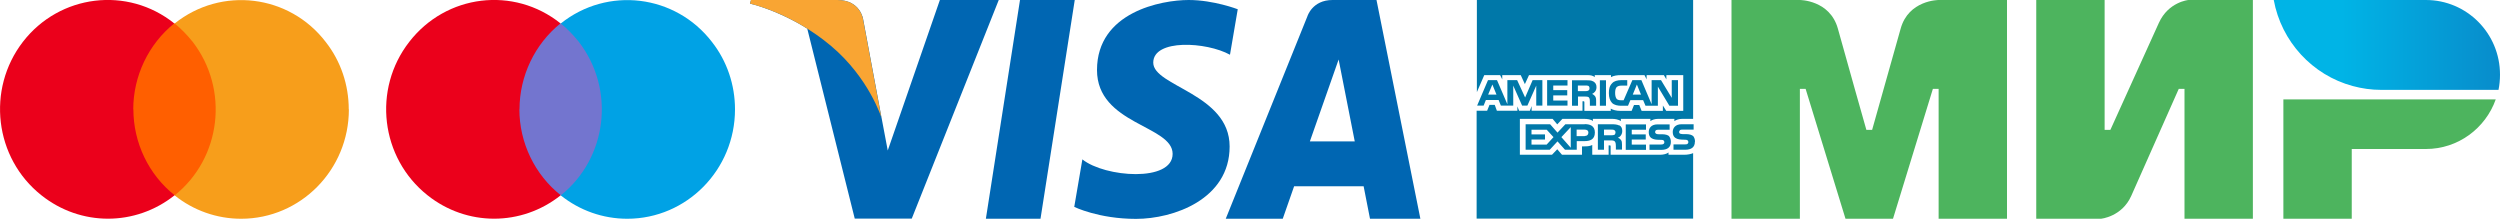 <?xml version="1.0" encoding="UTF-8"?><svg id="a" xmlns="http://www.w3.org/2000/svg" xmlns:xlink="http://www.w3.org/1999/xlink" viewBox="0 0 200 17.5"><defs><style>.k{fill:#0078a9;}.k,.l,.m,.n,.o,.p,.q,.r,.s,.t{stroke-width:0px;}.k,.r,.t{fill-rule:evenodd;}.l{fill:#f9a533;}.m{fill:#0066b2;}.n{fill:#eb001b;}.o{fill:#f79e1b;}.p{fill:#ff5f00;}.q{fill:#7375cf;}.r{fill:url(#i);}.s{fill:#00a2e5;}.t{fill:#4db45e;}</style><linearGradient id="i" x1="181.91" y1="135.35" x2="200" y2="135.35" gradientTransform="translate(0 138.95) scale(1 -1)" gradientUnits="userSpaceOnUse"><stop offset=".3" stop-color="#00b4e6"/><stop offset="1" stop-color="#088ccb"/></linearGradient></defs><rect class="p" x="10.18" y="1.87" width="7.54" height="13.75"/><path class="n" d="m10.66,8.75c0-2.67,1.22-5.22,3.28-6.88C10.21-1.12,4.77-.46,1.83,3.35-1.09,7.14-.45,12.64,3.31,15.62c3.14,2.5,7.52,2.5,10.66,0-2.08-1.65-3.3-4.2-3.3-6.88Z"/><path class="o" d="m27.91,8.75c0,4.83-3.86,8.75-8.62,8.75-1.94,0-3.81-.66-5.32-1.87,3.74-2.99,4.38-8.48,1.44-12.29-.43-.53-.91-1.04-1.44-1.46,3.74-2.99,9.17-2.33,12.09,1.48,1.2,1.53,1.84,3.43,1.84,5.39Z"/><g id="b"><path id="c" class="t" d="m155.09,0h0S152.68,0,152.05,2.3c-.59,2.11-2.23,7.93-2.28,8.09h-.46s-1.69-5.95-2.28-8.1C146.39,0,143.99,0,143.99,0h-5.47v17.5h5.47V7.11h.46l3.19,10.39h3.8l3.19-10.39h.46v10.39h5.47V0h-5.47Z"/></g><g id="d"><path id="e" class="t" d="m175.07,0s-1.6.15-2.36,1.83l-3.88,8.56h-.46V0h-5.47v17.5h5.17s1.68-.15,2.43-1.83l3.8-8.56h.46v10.39h5.47V0h-5.17Z"/></g><g id="f"><path id="g" class="t" d="m182.67,7.95v9.55h5.47v-5.58h5.93c2.58,0,4.77-1.66,5.59-3.97h-16.99Z"/></g><g id="h"><path id="j" class="r" d="m194.07,0h-12.17c.61,3.33,3.09,6.01,6.31,6.88h0c.73.2,1.5.31,2.29.31h9.38c.08-.4.12-.8.12-1.22C200,2.67,197.35,0,194.07,0Z"/></g><rect class="q" x="41.08" y="1.87" width="7.55" height="13.75"/><path class="n" d="m41.56,8.75c0-2.67,1.22-5.22,3.28-6.88-3.74-2.99-9.15-2.33-12.1,1.48-2.95,3.79-2.3,9.28,1.46,12.27,3.14,2.5,7.52,2.5,10.66,0-2.08-1.65-3.31-4.2-3.31-6.88Z"/><path class="s" d="m58.8,8.75c0,4.83-3.86,8.75-8.62,8.75-1.94,0-3.81-.66-5.32-1.87,3.74-2.99,4.38-8.48,1.44-12.29-.43-.53-.91-1.04-1.44-1.46,3.74-2.99,9.17-2.33,12.1,1.48,1.2,1.53,1.84,3.43,1.84,5.39Z"/><polygon class="m" points="83.24 17.5 78.87 17.5 81.6 0 85.98 0 83.24 17.5"/><path class="m" d="m109.61,17.5h4.02L110.12,0h-3.52C104.98,0,104.59,1.31,104.59,1.31l-6.53,16.19h4.56l.91-2.6h5.56l.51,2.6Zm-4.82-6.19l2.3-6.55,1.29,6.55h-3.59Z"/><path class="m" d="m98.4,4.37l.62-3.63S97.1,0,95.09,0C92.92,0,87.76.96,87.76,5.6c0,4.37,6.05,4.42,6.05,6.71s-5.43,1.88-7.22.44l-.65,3.8s1.95.96,4.94.96,7.49-1.56,7.49-5.79-6.11-4.8-6.11-6.71c0-1.91,4.26-1.67,6.14-.63Z"/><path class="m" d="m75.19,0l-4.17,12.04-.49-2.59h0l-1.47-7.87S68.87,0,66.98,0h-6.9l-.08.29s2.11.46,4.58,2l3.8,15.2h4.56L79.9,0S75.19,0,75.19,0Z"/><path class="l" d="m70.52,9.45l-1.47-7.87S68.87,0,66.98,0h-6.9l-.08.29s3.32.72,6.49,3.39c3.04,2.56,4.03,5.75,4.03,5.75Z"/><path class="k" d="m135.59,11.34c0,.43-.28.64-.77.64h-.94v-.43h.94c.09,0,.16-.01.19-.05.03-.03.06-.08.06-.13,0-.06-.03-.12-.06-.14-.03-.03-.08-.05-.17-.05-.45-.01-1.02.01-1.02-.63,0-.29.19-.61.7-.61h.97v.43h-.89c-.09,0-.15,0-.19.03-.04.05-.08.09-.08.16,0,.08.04.12.1.14.06.01.12.03.19.03h.27c.27,0,.45.06.57.16.08.11.14.24.14.44h0Zm-2.05-.44c-.12-.1-.3-.16-.57-.16h-.27c-.07,0-.13-.01-.19-.03-.05-.02-.1-.07-.1-.14,0-.07.01-.11.08-.16.04-.03.1-.03.19-.03h.89v-.43h-.97c-.52,0-.7.32-.7.61,0,.65.57.62,1.02.63.09,0,.14.01.17.05.03.02.06.08.06.14,0,.05-.03.1-.06.13-.04.03-.1.05-.19.05h-.94v.43h.94c.49,0,.77-.21.77-.64,0-.2-.06-.34-.14-.44h0Zm-1.86.67h-1.14v-.41h1.12v-.41h-1.12v-.37h1.14v-.43h-1.62v2.04h1.62v-.42h0Zm-2.14-1.53c-.16-.08-.35-.1-.6-.1h-1.11v2.04h.49v-.75h.52c.17,0,.27.01.35.09.08.1.08.28.08.41v.24h.49v-.4c0-.18-.01-.27-.08-.37-.04-.06-.13-.14-.25-.18.14-.05.35-.22.35-.54,0-.24-.08-.37-.24-.46h0Zm-2.76-.1h-1.55l-.63.67-.59-.67h-1.96v2.04h1.93l.62-.67.6.67h.94v-.69h.61c.42,0,.84-.11.84-.69,0-.56-.43-.67-.81-.67h0Zm2.36.85c-.08.03-.14.03-.23.03h-.59s0-.45,0-.45h.59c.09,0,.17,0,.23.04.06.03.1.09.1.18,0,.09-.04.16-.1.21h0Zm-2.36.1h-.65v-.52h.65c.17,0,.29.07.29.24s-.11.27-.29.27h0Zm-1.87.08l.75-.8v1.65l-.75-.85h0Zm-1.18.6h-1.21v-.41h1.08v-.41h-1.08v-.37h1.22l.54.59-.55.6h0Zm10.52-3.11h-.7l-.92-1.53v1.53h-.99l-.19-.45h-1.02l-.19.45h-.57c-.23,0-.54-.05-.71-.23-.16-.18-.25-.41-.25-.78,0-.3.04-.58.27-.8.14-.16.41-.24.74-.24h.46v.44h-.46c-.17,0-.28.03-.38.11-.09.09-.13.25-.13.47s.04.38.13.49c.07.07.2.1.33.1h.22l.7-1.61h.72l.82,1.93v-1.93h.75l.86,1.42v-1.42h.5v2.04h0Zm-5.77-2.04h-.49v2.04h.49v-2.04h0Zm-1.03.09c-.16-.09-.33-.09-.58-.09h-1.11v2.04h.48v-.74h.52c.17,0,.29.01.36.08.08.11.07.28.07.4v.26h.5v-.4c0-.18-.02-.27-.09-.37-.04-.06-.13-.13-.23-.18.14-.06.35-.22.35-.54,0-.24-.1-.36-.26-.46h0Zm-2.05,1.53h-1.14v-.41h1.12v-.42h-1.12v-.37h1.14v-.43h-1.63v2.04h1.63v-.42h0Zm-1.99-1.63h-.8l-.6,1.39-.64-1.39h-.78v1.93l-.83-1.93h-.72l-.87,2.04h.52l.18-.45h1.02l.18.45h.99v-1.6l.71,1.6h.42l.71-1.6v1.6h.49v-2.04h0Zm7.87,1.16l-.33-.81-.33.81h.67Zm-4.21-.33c-.08.05-.14.05-.24.05h-.6v-.45h.6c.08,0,.18,0,.24.03.06.04.09.1.09.19,0,.09-.03.16-.09.18h0Zm-8.02.33l.34-.81.33.81h-.67ZM135.47,0h-17.32v7.37l.59-1.36h1.27l.17.34v-.34h1.48l.33.72.33-.72h4.71c.22,0,.41.04.55.16v-.16h1.3v.16c.21-.12.49-.16.81-.16h1.87l.17.34v-.34h1.38l.2.34v-.34h1.35v2.86h-1.36l-.27-.43v.43h-1.7l-.19-.47h-.42l-.19.47h-.89c-.35,0-.61-.08-.78-.18v.18h-2.11v-.66c0-.09-.01-.11-.08-.11h-.07v.76h-4.07v-.37l-.14.37h-.86l-.14-.35v.35h-1.64l-.17-.47h-.42l-.19.47h-.84v8.63h17.32v-5.24c-.18.08-.45.13-.7.13h-1.27v-.18c-.14.11-.41.18-.65.18h-3.98v-.66c0-.09-.02-.09-.09-.09h-.07v.75h-1.31v-.78c-.22.11-.46.11-.68.11h-.14v.67h-1.6l-.38-.44-.42.44h-2.57v-2.87h2.62l.37.44.41-.44h1.76c.2,0,.54.03.68.18v-.18h1.57c.16,0,.46.03.67.18v-.18h2.36v.18c.14-.11.38-.18.6-.18h1.32v.18c.14-.1.35-.18.61-.18h.89V0h0Z"/></svg>